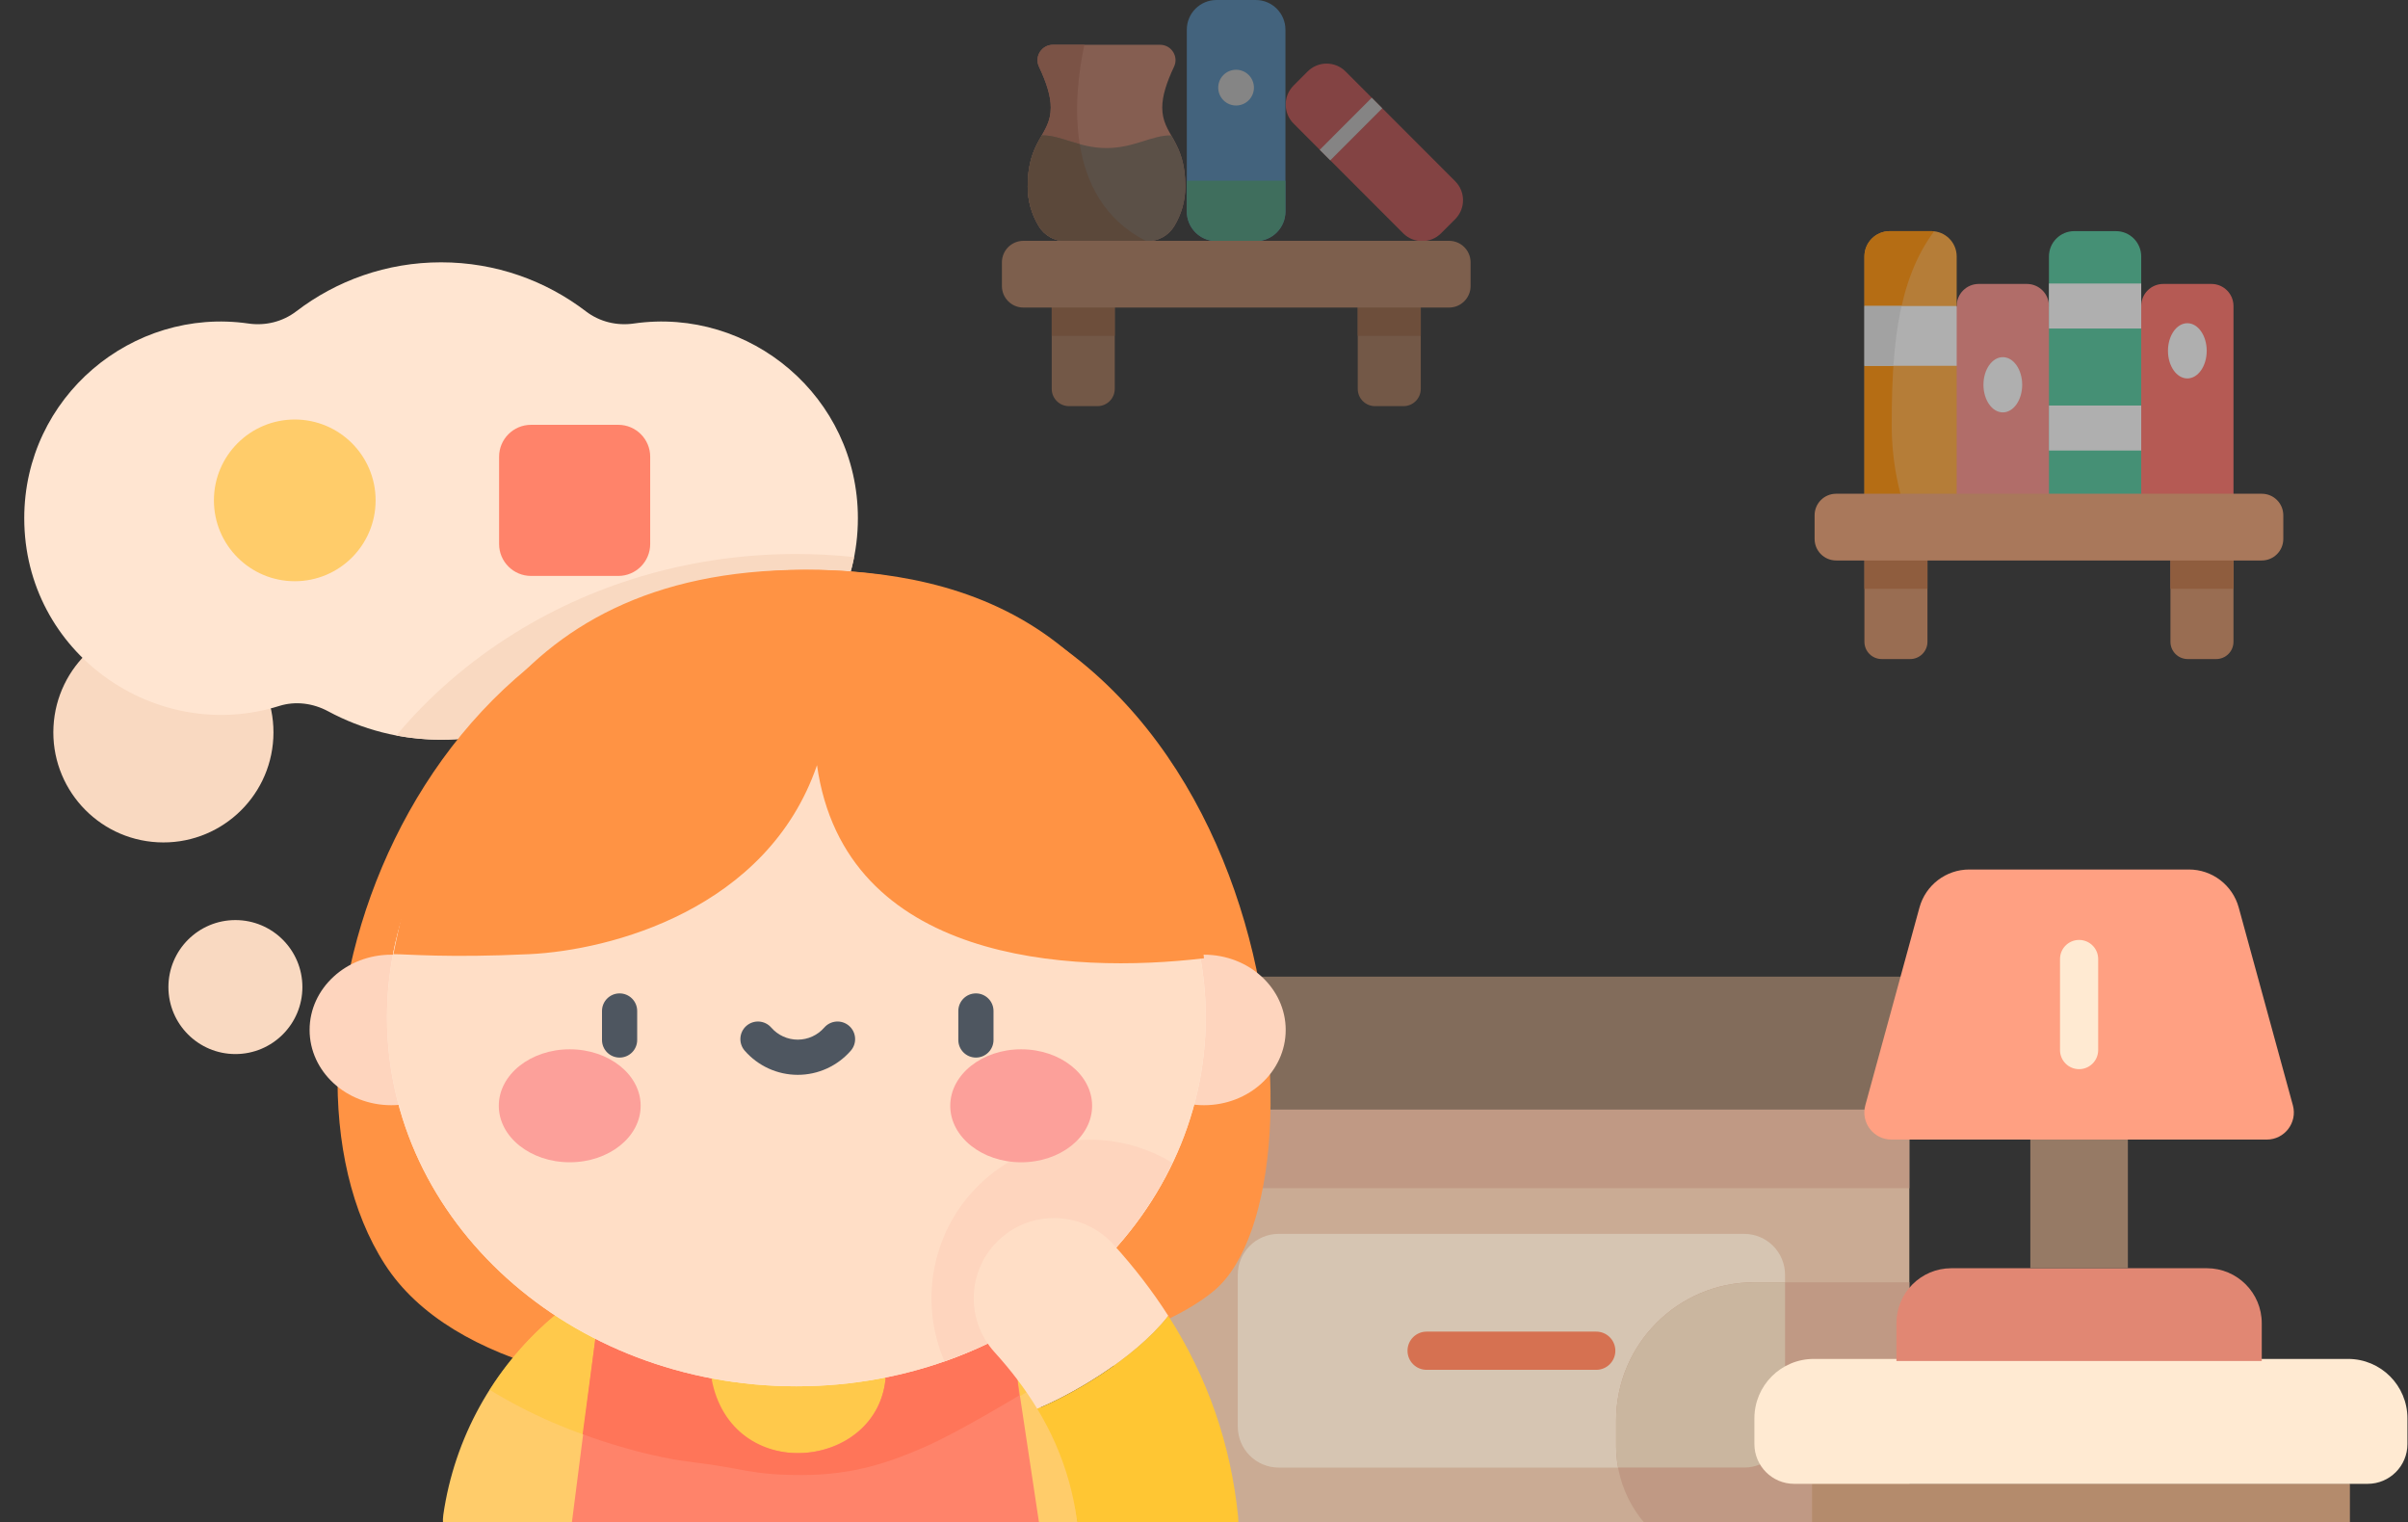 <svg width="560" height="354" viewBox="0 0 560 354" fill="none" xmlns="http://www.w3.org/2000/svg">
<rect x="0" y="0" width="560" height="354" fill="#333333" stroke="none"/>
<g clip-path="url(#clip0)">
<g opacity="0.8">
<path d="M429.341 453.809H273.648C265.536 453.809 258.96 447.226 258.96 439.105V257.991H444.03V439.105C444.03 447.225 437.454 453.809 429.341 453.809Z" fill="#F0C9AC"/>
<path d="M446.016 227.104H256.973C249.256 227.104 243 233.367 243 241.092V248.267C243 253.637 247.349 257.991 252.714 257.991H450.275C455.64 257.991 459.989 253.637 459.989 248.267V241.092C459.989 233.367 453.733 227.104 446.016 227.104Z" fill="#967A65"/>
<path d="M405.619 286.92H297.37C292.116 286.92 287.858 291.183 287.858 296.442V331.742C287.858 337.001 292.116 341.264 297.37 341.264H405.619C410.872 341.264 415.131 337.001 415.131 331.742V296.442C415.131 291.183 410.872 286.92 405.619 286.92Z" fill="#FFEAD2"/>
<path d="M371.223 318.535H331.766C329.314 318.535 327.327 316.546 327.327 314.092C327.327 311.638 329.314 309.649 331.766 309.649H371.223C373.675 309.649 375.662 311.638 375.662 314.092C375.662 316.546 373.675 318.535 371.223 318.535Z" fill="#FF8159"/>
<path d="M407.935 298.18C390.239 298.18 375.842 312.592 375.842 330.306V336.274C375.842 346.32 381.238 355.129 389.281 359.948V439.104C389.281 444.386 390.533 449.377 392.745 453.808H429.341C437.454 453.808 444.03 447.225 444.03 439.104V298.18H407.935Z" fill="#E3B398"/>
<path d="M258.96 257.991H444.03V276.299H258.96V257.991Z" fill="#E3B398"/>
<path d="M407.935 298.18C390.239 298.18 375.842 312.592 375.842 330.306V336.274C375.842 337.979 376.01 339.643 376.307 341.263H405.62C410.873 341.263 415.132 337 415.132 331.741V298.179L407.935 298.18Z" fill="#F0D7BA"/>
</g>
<path d="M546.429 345.045H421.439V438.616C421.439 446.736 428.015 453.319 436.128 453.319H531.74C539.853 453.319 546.429 446.736 546.429 438.616V345.045Z" fill="#BE9474"/>
<path d="M421.439 345.045H546.429V363.353H421.439V345.045Z" fill="#B48B6C"/>
<path d="M550.619 345.045H417.249C412.141 345.045 408 340.9 408 335.786V329.818C408 322.187 414.18 316 421.804 316H546.065C553.688 316 559.868 322.187 559.868 329.818V335.786C559.868 340.9 555.727 345.045 550.619 345.045Z" fill="#FFEAD2"/>
<path d="M513.218 294.908H453.803C446.749 294.908 441.03 300.633 441.03 307.695V316.489H525.991V307.695C525.991 300.633 520.273 294.908 513.218 294.908Z" fill="#E18773"/>
<path d="M472.169 264.993H494.853V294.908H472.169V264.993Z" fill="#967A65"/>
<path d="M527.154 264.993H439.867C435.711 264.993 432.695 261.035 433.794 257.023L446.385 211.041C447.816 205.815 452.562 202.191 457.976 202.191H509.046C514.46 202.191 519.205 205.814 520.636 211.041L533.228 257.023C534.326 261.035 531.31 264.993 527.154 264.993Z" fill="#FFA082"/>
<path d="M483.511 248.618C481.059 248.618 479.072 246.63 479.072 244.175V223.01C479.072 220.556 481.059 218.567 483.511 218.567C485.963 218.567 487.949 220.556 487.949 223.01V244.175C487.949 246.63 485.962 248.618 483.511 248.618Z" fill="#FFEAD2"/>
</g>
<g clip-path="url(#clip1)">
<path d="M54.746 245.108C63.35 245.108 70.325 238.134 70.325 229.53C70.325 220.925 63.35 213.951 54.746 213.951C46.142 213.951 39.167 220.925 39.167 229.53C39.167 238.134 46.142 245.108 54.746 245.108Z" fill="#F9D9C1"/>
<path d="M63.562 171.631C64.296 157.514 53.448 145.475 39.331 144.74C25.215 144.005 13.175 154.853 12.44 168.97C11.706 183.087 22.554 195.126 36.67 195.861C50.787 196.596 62.827 185.748 63.562 171.631Z" fill="#F9D9C1"/>
<path d="M147.38 75.231C143.423 75.802 139.418 74.818 136.242 72.389C126.905 65.249 115.239 61 102.576 61C89.909 61 78.242 65.25 68.903 72.395C65.731 74.821 61.73 75.803 57.778 75.232C30.763 71.329 5.639 92.299 5.639 120.498C5.639 151.937 36.322 173.179 64.945 164.158C68.734 162.964 72.828 163.524 76.326 165.408C84.141 169.616 93.077 172.01 102.575 172.01C112.073 172.01 121.008 169.617 128.824 165.408C132.323 163.524 136.417 162.965 140.207 164.159C168.796 173.163 199.51 151.986 199.51 120.498C199.511 92.329 174.42 71.325 147.38 75.231Z" fill="#FFE5D1"/>
<path d="M198.633 129.539C194.194 129.069 189.693 128.826 185.148 128.826C161.747 128.826 139.14 135.172 119.774 147.177C109.136 153.771 99.844 161.826 92.164 171.031C95.536 171.673 99.016 172.009 102.576 172.009C112.074 172.009 121.009 169.616 128.825 165.407C132.324 163.523 136.418 162.964 140.208 164.158C165.962 172.27 193.436 155.887 198.633 129.539Z" fill="#F9D9C1"/>
<path d="M68.55 135.156C78.934 135.156 87.352 126.738 87.352 116.354C87.352 105.97 78.934 97.553 68.55 97.553C58.166 97.553 49.748 105.97 49.748 116.354C49.748 126.738 58.166 135.156 68.55 135.156Z" fill="#FFCC6A"/>
<path d="M143.78 98.785H123.497C119.394 98.785 116.068 102.11 116.068 106.213V126.496C116.068 130.599 119.394 133.925 123.497 133.925H143.78C147.882 133.925 151.208 130.599 151.208 126.496V106.213C151.208 102.11 147.883 98.785 143.78 98.785Z" fill="#FF836A"/>
<path d="M89.5 294C58.36 245.617 93.967 132.5 188 132.5C297.5 132.5 311.23 275.49 282.5 300C253.77 324.51 120.64 342.383 89.5 294Z" fill="#FF9344"/>
<path d="M251.216 363C251.216 321.885 217.885 288.555 176.771 288.555C139.312 288.555 108.314 316.222 103.098 352.236C102.275 357.918 106.723 363 112.464 363H251.216Z" fill="#FFCC6A"/>
<path opacity="0.56" d="M176.771 340.589C199.475 340.589 221.197 334.498 239.675 323.175C226.474 302.368 203.237 288.555 176.771 288.555C150.305 288.555 127.068 302.368 113.867 323.175C132.345 334.498 154.067 340.589 176.771 340.589Z" fill="#FFC633"/>
<path d="M133 354L138.5 311L150.5 316.5L165 320.5C169.5 345.5 204.5 342 206 320L220.5 316L235 310L241.623 354H133Z" fill="#FF836A"/>
<path d="M135.5 333.5L138.5 311L150.965 316.5L165.465 320.5C169.965 345.5 204.5 342 206 320L220 316.5L235.465 310L237 324.5C237 324.5 223 333 215 336.5C207 340 198.5 343 186.5 343C174.5 343 173.5 341.5 161 340C148.5 338.5 135.5 333.5 135.5 333.5Z" fill="#FF7559"/>
<ellipse cx="91" cy="239.5" rx="19" ry="17.5" fill="#FED5BE"/>
<ellipse cx="280" cy="239.5" rx="19" ry="17.5" fill="#FED5BE"/>
<path d="M185.204 322.36C237.783 322.36 280.407 283.952 280.407 236.574C280.407 189.195 237.783 150.787 185.204 150.787C132.624 150.787 90 189.195 90 236.574C90 283.952 132.624 322.36 185.204 322.36Z" fill="#FFE8D8"/>
<path d="M185.204 322.36C237.783 322.36 280.407 283.952 280.407 236.574C280.407 189.195 237.783 150.787 185.204 150.787C132.624 150.787 90 189.195 90 236.574C90 283.952 132.624 322.36 185.204 322.36Z" fill="#FFDEC6"/>
<path d="M272.655 270.409C266.927 266.926 260.297 265.013 253.477 265.013C244.294 265.013 235.492 268.414 228.689 274.589C216.713 285.462 213.559 302.468 219.643 316.552C243.447 308.209 262.603 291.49 272.655 270.409Z" fill="#FED5BE"/>
<path d="M132.495 270.271C141.605 270.271 148.99 264.39 148.99 257.135C148.99 249.881 141.605 244 132.495 244C123.385 244 116 249.881 116 257.135C116 264.39 123.385 270.271 132.495 270.271Z" fill="#FCA09A"/>
<path d="M237.485 270.271C246.595 270.271 253.98 264.39 253.98 257.135C253.98 249.881 246.595 244 237.485 244C228.375 244 220.99 249.881 220.99 257.135C220.99 264.39 228.375 270.271 237.485 270.271Z" fill="#FCA09A"/>
<path d="M144.091 245.925C141.832 245.925 140 244.093 140 241.834V235.091C140 232.832 141.832 231 144.091 231C146.35 231 148.182 232.832 148.182 235.091V241.834C148.182 244.093 146.35 245.925 144.091 245.925Z" fill="#4E5660"/>
<path d="M226.957 245.925C224.698 245.925 222.866 244.093 222.866 241.834V235.091C222.866 232.832 224.698 231 226.957 231C229.216 231 231.048 232.832 231.048 235.091V241.834C231.048 244.093 229.216 245.925 226.957 245.925Z" fill="#4E5660"/>
<path d="M185.524 249.938C180.796 249.938 176.3 247.89 173.188 244.32C171.704 242.616 171.881 240.033 173.585 238.548C175.288 237.064 177.873 237.242 179.356 238.945C180.913 240.731 183.161 241.756 185.524 241.756C187.886 241.756 190.134 240.731 191.692 238.944C193.176 237.241 195.76 237.064 197.463 238.548C199.166 240.033 199.344 242.617 197.859 244.32C194.748 247.891 190.252 249.938 185.524 249.938Z" fill="#4E5660"/>
<path d="M123.087 221.879C141.935 220.989 178.5 211.485 190 177.931C196.5 223.821 248.753 226.543 280 222.834C271.5 144.5 224 132.5 187 132.5C115.278 132.5 98.5 186.5 91.5 221.879C94.842 221.879 104.238 222.769 123.087 221.879Z" fill="#FF9344"/>
<path d="M241.213 327.582C248.087 324.868 263.485 316.42 271.701 305.984C268.042 300.258 263.784 294.721 258.916 289.358C251.992 281.731 240.193 281.16 232.564 288.086C224.937 295.011 224.367 306.808 231.292 314.437C235.193 318.733 238.489 323.092 241.213 327.582Z" fill="#FFDEC6"/>
<path d="M271.701 305.984C263.485 316.42 248.088 324.868 241.214 327.582C247.728 338.316 250.956 349.802 251.216 363H278.52C284.077 363 288.495 358.225 287.935 352.697C286.22 335.767 280.837 320.283 271.701 305.984Z" fill="#FFC633"/>
</g>
<g opacity="0.64">
<path d="M514.282 66.027H503.087C500.253 66.027 497.956 68.324 497.956 71.158L487.228 97.009L497.956 122.571H519.413V71.158C519.413 68.324 517.116 66.027 514.282 66.027Z" fill="#FF7168"/>
<path d="M508.685 87.999C511.173 87.999 513.19 85.125 513.19 81.578C513.19 78.032 511.173 75.157 508.685 75.157C506.196 75.157 504.179 78.032 504.179 81.578C504.179 85.125 506.196 87.999 508.685 87.999Z" fill="#F5F5F5"/>
<path d="M471.368 66.027H460.176C457.342 66.027 455.044 68.324 455.044 71.158L444.315 97.6L455.044 122.57H476.5L487.228 97.009L476.5 71.158C476.5 68.324 474.202 66.027 471.368 66.027Z" fill="#F88F88"/>
<path d="M465.772 95.895C468.26 95.895 470.277 93.02 470.277 89.474C470.277 85.927 468.26 83.052 465.772 83.052C463.284 83.052 461.267 85.927 461.267 89.474C461.267 93.02 463.284 95.895 465.772 95.895Z" fill="#F5F5F5"/>
<path d="M492.062 53.745H482.393C479.138 53.745 476.5 56.383 476.5 59.638V122.571H497.956V59.638C497.956 56.383 495.317 53.745 492.062 53.745Z" fill="#50C59B"/>
<path d="M476.499 65.925H497.957V76.392H476.499V65.925Z" fill="#F5F5F5"/>
<path d="M476.499 94.299H497.957V104.766H476.499V94.299Z" fill="#F5F5F5"/>
<path d="M449.151 53.745H439.48C436.225 53.745 433.586 56.383 433.586 59.638V71.158L444.315 75.157L455.044 71.158V59.638C455.044 56.383 452.406 53.745 449.151 53.745Z" fill="#FFA73B"/>
<path d="M433.586 122.571H455.044V85.06L444.315 80.804L433.586 85.06V122.571Z" fill="#FFA73B"/>
<path d="M439.929 98.808C439.929 93.099 440.065 87.566 440.541 82.301L433.586 85.06V122.57H444.51C441.557 115.227 439.929 107.208 439.929 98.808Z" fill="#FF8E03"/>
<path d="M449.794 53.78C449.583 53.758 449.368 53.745 449.151 53.745H439.48C436.225 53.745 433.586 56.383 433.586 59.638V71.158L441.621 74.153C443.01 66.484 445.479 59.578 449.794 53.78Z" fill="#FF8E03"/>
<path d="M433.586 71.158H455.044V85.061H433.586V71.158Z" fill="#F5F5F5"/>
<path d="M442.228 71.158H433.586V85.061H440.323C440.655 80.195 441.238 75.537 442.228 71.158Z" fill="#E2E2E2"/>
<path d="M433.587 122.571V149.239C433.587 151.457 435.386 153.255 437.604 153.255H444.229C446.447 153.255 448.245 151.457 448.245 149.239V122.571H433.587Z" fill="#D38E64"/>
<path d="M519.413 122.571V149.239C519.413 151.457 517.614 153.255 515.396 153.255H508.771C506.553 153.255 504.755 151.457 504.755 149.239V122.571H519.413Z" fill="#D38E64"/>
<path d="M504.755 122.571H519.413V136.91H504.755V122.571Z" fill="#C47645"/>
<path d="M433.587 122.571H448.245V136.91H433.587V122.571Z" fill="#C47645"/>
<path d="M525.992 114.812H427.008C424.242 114.812 422 117.054 422 119.819V125.323C422 128.088 424.242 130.331 427.008 130.331H525.992C528.758 130.331 531 128.088 531 125.323V119.819C531 117.054 528.758 114.812 525.992 114.812Z" fill="#EC9F72"/>
</g>
<g opacity="0.4">
<path d="M269.789 10.411H244.867C242.253 10.411 240.503 13.133 241.618 15.5C243.354 19.186 244.363 22.29 244.363 24.989C244.363 31.528 239 32.437 239 43.399C239 46.756 239.939 49.898 241.572 52.587C242.885 54.75 245.225 56.075 247.752 56.075H266.904C269.431 56.075 271.771 54.75 273.084 52.587C274.717 49.898 275.656 46.756 275.656 43.399C275.656 32.437 270.293 31.528 270.293 24.989C270.293 22.29 271.302 19.186 273.038 15.5C274.152 13.133 272.403 10.411 269.789 10.411Z" fill="#FF9D7E"/>
<path d="M241.572 52.587C242.885 54.75 245.225 56.075 247.752 56.075H266.627C247.388 46.443 249.567 22.495 252.188 10.411H244.867C242.253 10.411 240.503 13.133 241.618 15.5C243.354 19.186 244.363 22.29 244.363 24.989C244.363 31.528 239 32.437 239 43.399C239 46.757 239.938 49.899 241.572 52.587Z" fill="#E68162"/>
<path d="M272.376 31.48C267.955 31.385 263.753 34.428 257.328 34.428C250.903 34.428 246.701 31.385 242.28 31.48C240.773 34.117 239 37.096 239 43.399C239 46.756 239.939 49.899 241.572 52.587C242.885 54.75 245.225 56.075 247.752 56.075H266.904C269.431 56.075 271.771 54.75 273.084 52.587C274.717 49.898 275.656 46.756 275.656 43.399C275.656 37.096 273.883 34.117 272.376 31.48Z" fill="#967A65"/>
<path d="M241.572 52.587C242.885 54.75 245.225 56.075 247.752 56.075H266.627C256.772 51.141 252.536 42.452 251.102 33.523C247.829 32.634 245.098 31.419 242.28 31.48C240.773 34.117 239 37.096 239 43.399C239 46.757 239.938 49.899 241.572 52.587Z" fill="#976744"/>
<path d="M304.103 16.617L300.826 19.898C298.391 22.336 298.391 26.287 300.826 28.725L326.319 54.248C328.754 56.685 332.701 56.685 335.135 54.248L338.413 50.966C340.847 48.529 340.847 44.577 338.413 42.14L312.92 16.617C310.485 14.179 306.538 14.179 304.103 16.617Z" fill="#FA5B5B"/>
<path d="M306.916 34.837L319.008 22.731L321.454 25.18L309.362 37.286L306.916 34.837Z" fill="#FEFDFC"/>
<path d="M292.042 0H282.898C279.088 0 276 3.092 276 6.906V49.17C276 52.984 279.088 56.075 282.898 56.075H292.042C295.851 56.075 298.939 52.984 298.939 49.17V6.906C298.939 3.092 295.851 0 292.042 0Z" fill="#59ABEB"/>
<path d="M276 42.016V49.17C276 52.984 279.088 56.075 282.898 56.075H292.041C295.851 56.075 298.939 52.984 298.939 49.17V42.016H276Z" fill="#50C59B"/>
<path d="M290.396 23.315C292.017 21.691 292.017 19.059 290.396 17.436C288.774 15.813 286.145 15.813 284.524 17.436C282.902 19.059 282.902 21.691 284.524 23.315C286.145 24.938 288.774 24.938 290.396 23.315Z" fill="white"/>
<path d="M244.587 63.76V90.428C244.587 92.646 246.386 94.444 248.604 94.444H255.229C257.447 94.444 259.245 92.646 259.245 90.428V63.76H244.587Z" fill="#D38E64"/>
<path d="M330.413 63.76V90.428C330.413 92.646 328.614 94.444 326.396 94.444H319.771C317.553 94.444 315.755 92.646 315.755 90.428V63.76H330.413Z" fill="#D38E64"/>
<path d="M315.755 63.76H330.413V78.099H315.755V63.76Z" fill="#C37645"/>
<path d="M244.587 63.76H259.245V78.099H244.587V63.76Z" fill="#C37645"/>
<path d="M336.992 56H238.008C235.242 56 233 58.242 233 61.008V66.511C233 69.277 235.242 71.519 238.008 71.519H336.992C339.758 71.519 342 69.277 342 66.511V61.008C342 58.242 339.758 56 336.992 56Z" fill="#EC9F72"/>
</g>
<defs>
<clipPath id="clip0">
<rect width="317" height="152" fill="white" transform="translate(243 202)"/>
</clipPath>
<clipPath id="clip1">
<rect width="302" height="293" fill="white" transform="translate(0 61)"/>
</clipPath>
</defs>
</svg>

